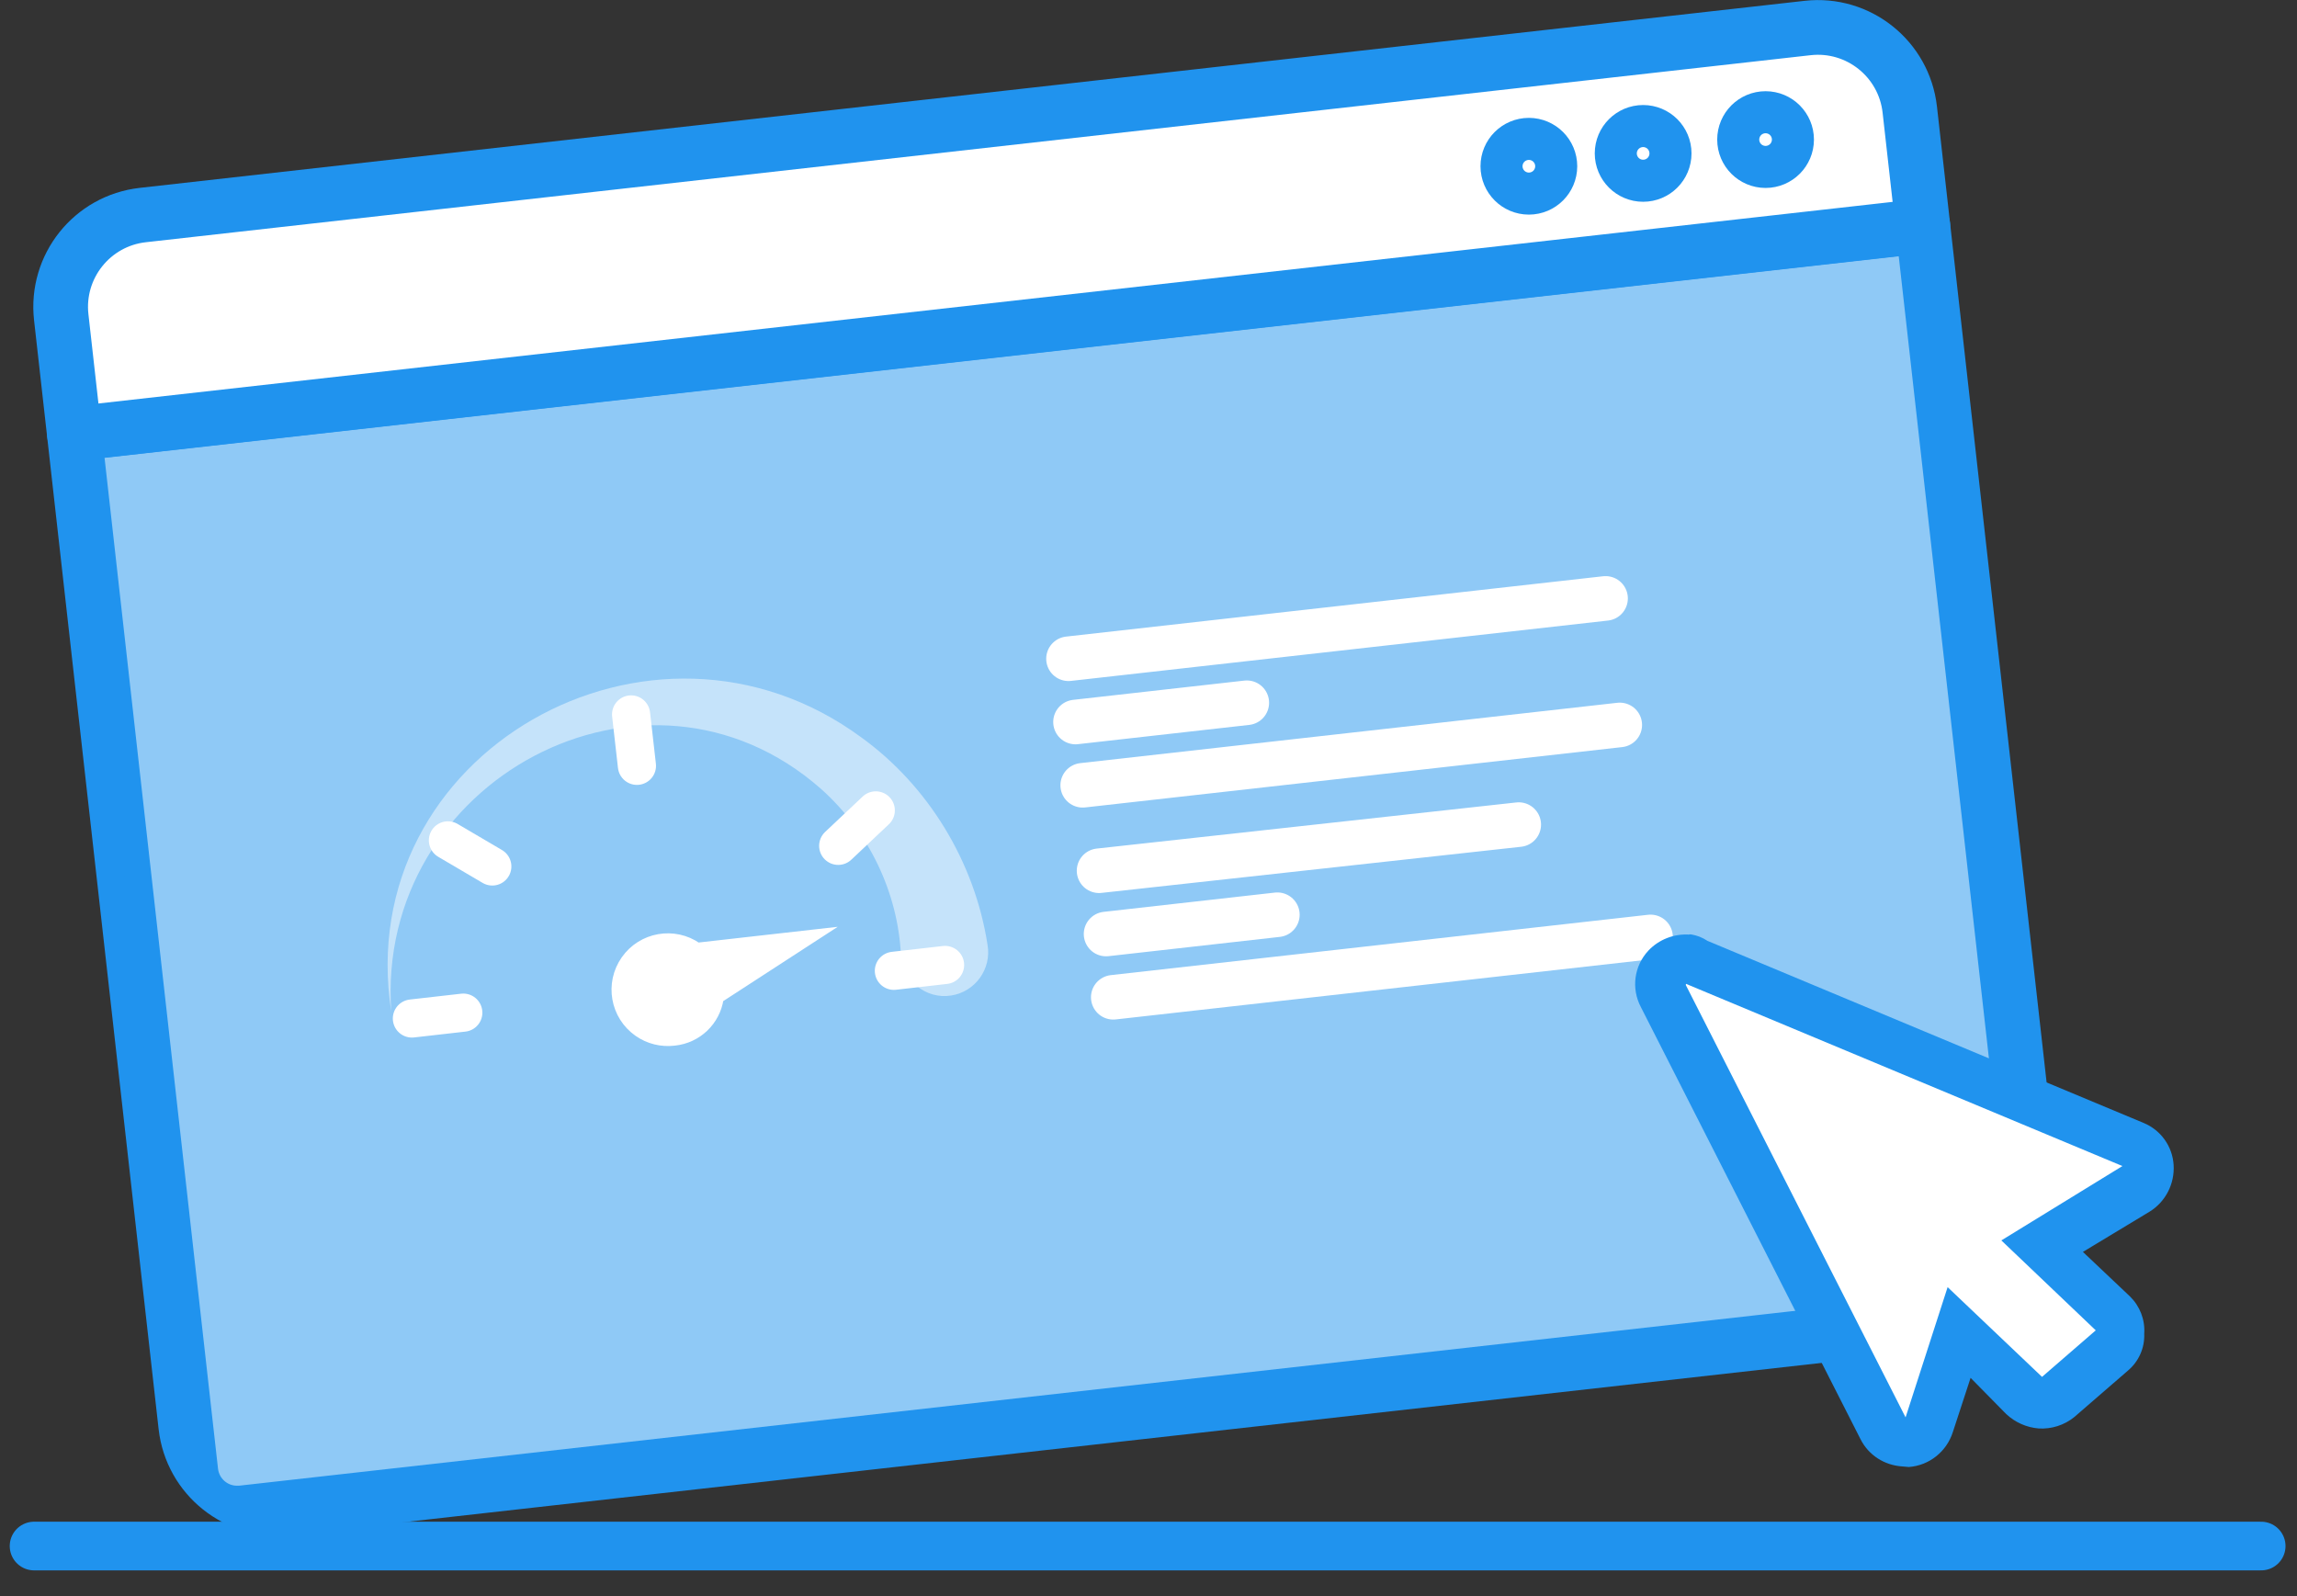 <svg width="118" height="82" viewBox="0 0 118 82" fill="none" xmlns="http://www.w3.org/2000/svg">
<rect x="0" y="0" width="118" height="82" fill="#333333" stroke="none"/>
<g clip-path="url(#clip0_1_659)">
<path d="M116.16 79.42H1.75" stroke="#2093EE" stroke-width="2.5" stroke-miterlimit="10" stroke-linecap="round"/>
<path d="M92.858 1.439L7.336 11.047C4.729 11.339 2.853 13.69 3.146 16.297L9.545 73.259C9.838 75.866 12.189 77.742 14.796 77.449L100.318 67.841C102.925 67.548 104.801 65.197 104.508 62.59L98.108 5.629C97.815 3.022 95.465 1.146 92.858 1.439Z" fill="white" stroke="#2093EE" stroke-width="2.81" stroke-miterlimit="10" stroke-linecap="round"/>
<path d="M12.17 77.02C11.32 77.02 10.6 76.38 10.51 75.53L4.59 22.89L98.16 12.38L104.07 65.02C104.17 65.94 103.51 66.77 102.59 66.87L12.35 77.01C12.29 77.01 12.22 77.02 12.16 77.02H12.17Z" fill="#8FC9F6"/>
<path d="M97.54 13.16L103.38 65.1C103.44 65.63 103.05 66.12 102.52 66.18L12.28 76.32C12.28 76.32 12.21 76.32 12.17 76.32C11.68 76.32 11.26 75.95 11.2 75.45L5.37 23.51L97.54 13.15M98.78 11.61L3.82 22.28L9.81 75.62C9.95 76.83 10.98 77.73 12.17 77.73C12.26 77.73 12.35 77.73 12.44 77.71L102.68 67.57C103.98 67.42 104.92 66.25 104.78 64.94L98.79 11.6L98.78 11.61Z" fill="#2093EE"/>
<path d="M3.82 22.28L98.78 11.61" stroke="#2093EE" stroke-width="2.81" stroke-miterlimit="10" stroke-linecap="round"/>
<path d="M90.7 8.25C91.296 8.25 91.78 7.766 91.78 7.17C91.78 6.574 91.296 6.09 90.7 6.09C90.103 6.09 89.62 6.574 89.62 7.17C89.62 7.766 90.103 8.25 90.7 8.25Z" stroke="#2093EE" stroke-width="2.81" stroke-miterlimit="10" stroke-linecap="round"/>
<path d="M84.41 8.96C85.007 8.96 85.49 8.477 85.49 7.88C85.49 7.284 85.007 6.8 84.41 6.8C83.814 6.8 83.33 7.284 83.33 7.88C83.33 8.477 83.814 8.96 84.41 8.96Z" stroke="#2093EE" stroke-width="2.81" stroke-miterlimit="10" stroke-linecap="round"/>
<path d="M78.54 9.62C79.136 9.62 79.62 9.136 79.62 8.54C79.62 7.943 79.136 7.46 78.54 7.46C77.944 7.46 77.46 7.943 77.46 8.54C77.46 9.136 77.944 9.62 78.54 9.62Z" stroke="#2093EE" stroke-width="2.81" stroke-miterlimit="10" stroke-linecap="round"/>
<path d="M54.89 33.84L82.48 30.74" stroke="white" stroke-width="2.29" stroke-linecap="round" stroke-linejoin="round"/>
<path d="M55.25 37.09L64.05 36.1" stroke="white" stroke-width="2.29" stroke-linecap="round" stroke-linejoin="round"/>
<path d="M55.62 40.34L83.21 37.24" stroke="white" stroke-width="2.29" stroke-linecap="round" stroke-linejoin="round"/>
<path d="M56.46 44.73L78.02 42.36" stroke="white" stroke-width="2.29" stroke-linecap="round" stroke-linejoin="round"/>
<path d="M56.82 47.98L65.62 46.99" stroke="white" stroke-width="2.29" stroke-linecap="round" stroke-linejoin="round"/>
<path d="M57.19 51.23L84.79 48.13" stroke="white" stroke-width="2.29" stroke-linecap="round" stroke-linejoin="round"/>
<path d="M97.812 74.07C97.372 74.04 96.982 73.77 96.792 73.38L85.502 51.17C85.252 50.71 85.322 50.14 85.692 49.76C85.972 49.51 86.332 49.37 86.702 49.38C86.852 49.38 87.002 49.42 87.132 49.5L109.552 58.86C109.992 59.07 110.292 59.5 110.332 59.99C110.402 60.48 110.152 60.96 109.722 61.19L104.892 64.13L108.462 67.59C108.702 67.82 108.842 68.14 108.842 68.48C108.842 68.84 108.682 69.18 108.422 69.42L105.662 71.81C105.412 72.02 105.102 72.12 104.782 72.11C104.492 72.09 104.222 71.98 104.002 71.79L100.672 68.62L99.092 73.39C98.952 73.9 98.492 74.27 97.962 74.28C97.912 74.08 97.822 74.07 97.822 74.07H97.812Z" fill="white"/>
<path d="M86.612 50.54L109.032 59.9L102.812 63.72L107.662 68.34L104.902 70.73L100.052 66.12L97.892 72.81L86.602 50.6M86.782 48.01C85.992 47.96 85.222 48.26 84.682 48.83C83.942 49.62 83.792 50.78 84.292 51.73L95.582 73.94C95.992 74.75 96.802 75.27 97.712 75.33L98.062 75.36C99.112 75.28 100.002 74.57 100.322 73.56L101.232 70.78L103.062 72.64C103.522 73.07 104.112 73.33 104.732 73.38C105.392 73.42 106.042 73.21 106.552 72.8L109.312 70.41C109.872 69.94 110.182 69.24 110.152 68.51C110.202 67.8 109.932 67.1 109.422 66.6L107.002 64.31L110.432 62.24C111.252 61.73 111.722 60.81 111.662 59.84C111.602 58.89 111.012 58.06 110.132 57.69L87.712 48.33C87.462 48.16 87.172 48.05 86.872 48H86.782V48.01Z" fill="#2093EE"/>
<path d="M42.03 47.97L35.83 48.67C34.63 47.83 32.98 48.12 32.14 49.32C31.3 50.52 31.59 52.17 32.79 53.01C33.33 53.39 33.99 53.55 34.64 53.47C35.82 53.35 36.76 52.45 36.93 51.28L42.03 47.97Z" fill="white" stroke="white" stroke-width="0.49" stroke-miterlimit="10" stroke-linecap="round"/>
<path d="M21.16 52.32L23.8 52.02" stroke="white" stroke-width="1.96" stroke-miterlimit="10" stroke-linecap="round"/>
<path d="M45.92 49.87L48.55 49.57" stroke="white" stroke-width="1.96" stroke-miterlimit="10" stroke-linecap="round"/>
<path d="M23.01 43.17L25.29 44.51" stroke="white" stroke-width="1.96" stroke-miterlimit="10" stroke-linecap="round"/>
<path d="M32.42 36.7L32.72 39.34" stroke="white" stroke-width="1.96" stroke-miterlimit="10" stroke-linecap="round"/>
<path d="M44.99 41.63L43.06 43.45" stroke="white" stroke-width="1.96" stroke-miterlimit="10" stroke-linecap="round"/>
<g opacity="0.48">
<path d="M20.1 51.97C18.03 38.67 33.49 29.94 44.26 37.89C47.65 40.34 50.07 44.24 50.73 48.53C50.95 49.77 50.1 50.95 48.86 51.14C47.56 51.35 46.34 50.35 46.28 49.03C46.12 45.86 44.65 42.73 42.17 40.52C33.18 32.61 19.27 40.1 20.1 51.97Z" fill="white"/>
</g>
</g>
<defs>
<clipPath id="clip0_1_659">
<rect width="117.91" height="81.17" fill="white"/>
</clipPath>
</defs>
</svg>
